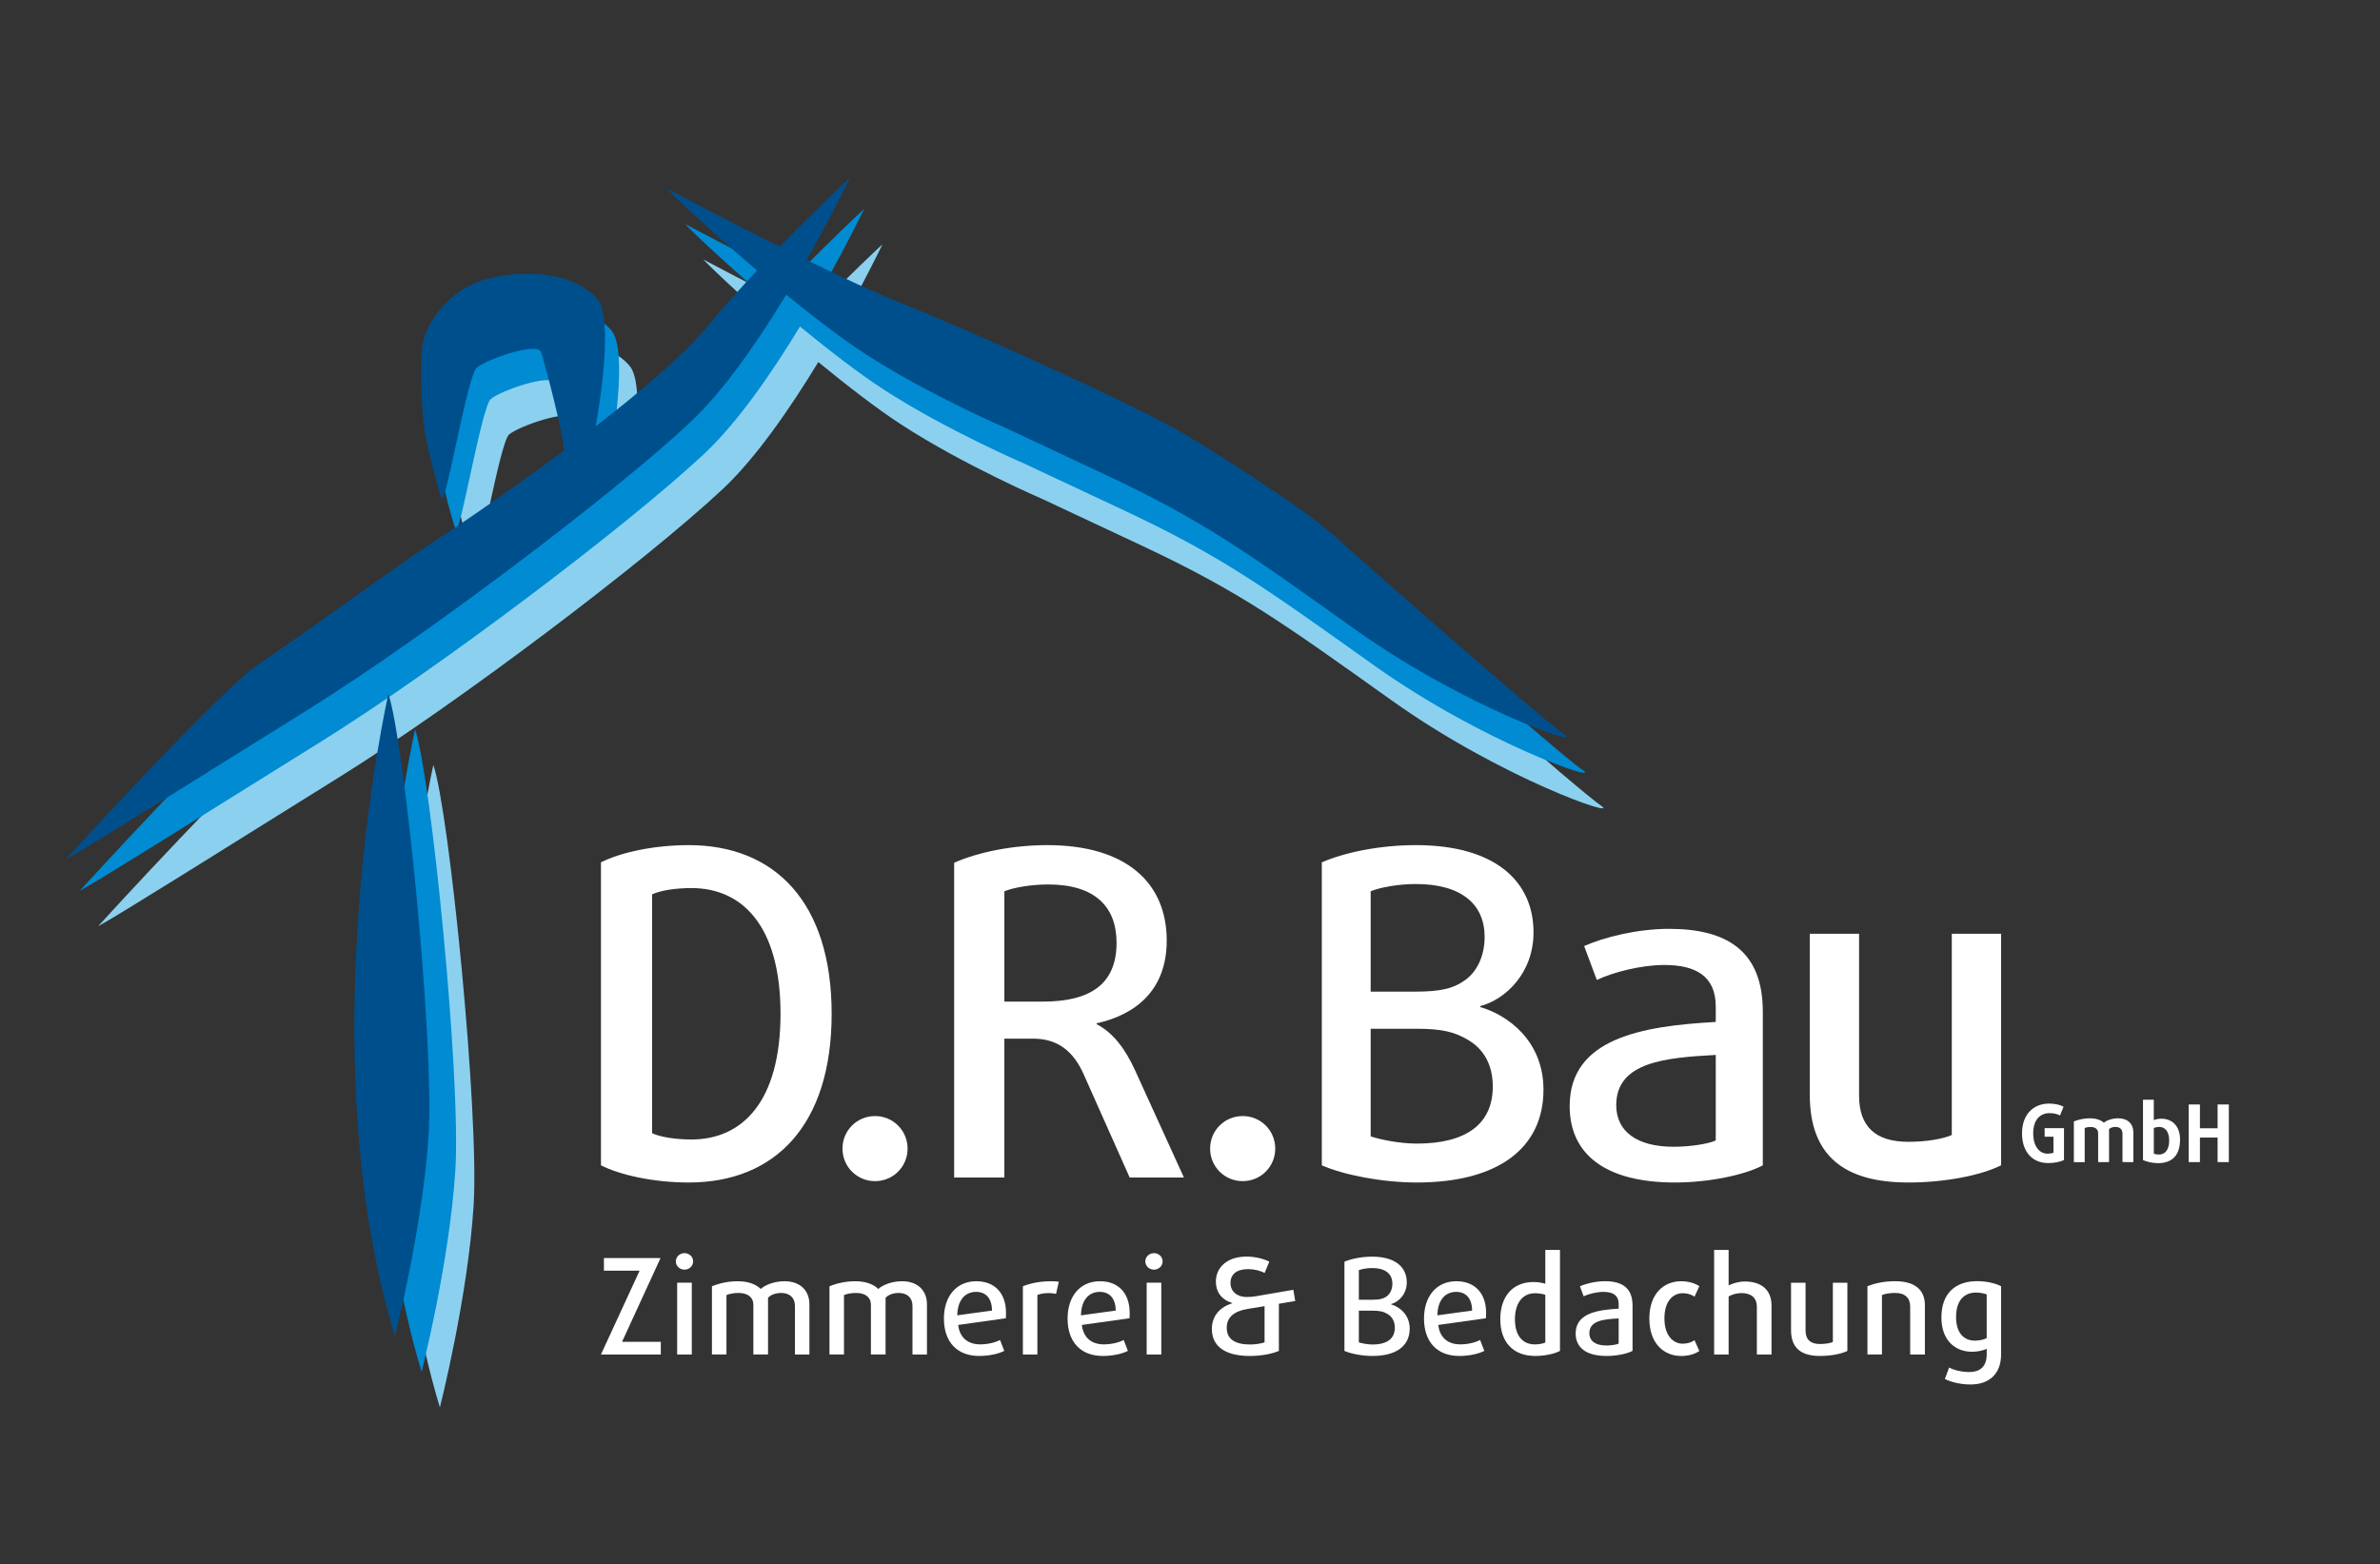 <?xml version="1.0" encoding="utf-8"?>
<!-- Generator: Adobe Illustrator 27.0.0, SVG Export Plug-In . SVG Version: 6.00 Build 0)  -->
<svg version="1.1" id="Ebene_1" xmlns="http://www.w3.org/2000/svg" xmlns:xlink="http://www.w3.org/1999/xlink" x="0px" y="0px"
	 viewBox="0 0 595.28 391.3" style="enable-background:new 0 0 595.28 391.3;" xml:space="preserve">
<rect x="0" y="0" width="595.28" height="391.3" fill="#333333" stroke="none"/>
<style type="text/css">
	.st0{fill:#8BD1EF;}
	.st1{fill:#008BD2;}
	.st2{fill:#004F8D;}
	.st3{fill:#FFFFFF;}
</style>
<path class="st0" d="M110.02,352.05c0,0,6.99-27.42,8.44-50.51c1.45-23.09-6.11-98.73-10.07-110.19
	C108.39,191.35,88.2,279.89,110.02,352.05"/>
<path class="st0" d="M400.44,201.52c-5.18-3.47-49.69-42.55-57.22-49.41c-7.53-6.86-27.36-19.49-38.3-26.04
	c-10.94-6.55-52.68-25.45-70.78-32.64c-6.36-2.53-15.44-6.8-24.55-11.28c6.69-11.76,11.13-21.04,11.13-21.04s-8.16,7.55-17.95,17.65
	c-14.27-7.16-26.88-13.86-26.88-13.86c3.81,3.91,12.13,11.57,21.47,19.54c-4.16,4.45-8.4,9.18-12.26,13.85
	c-5.88,7.11-16.67,16.28-28.02,25.07c0.65-3.57,4.7-26.82,0.38-31.86c-5.03-5.87-15.78-7.66-26.4-5.31
	c-10.62,2.34-15.47,10.78-16.87,14.84c-1.41,4.06-0.63,19.22,0.16,23.75c0.78,4.53,3.28,14.37,4.22,16.56
	c0.94,2.19,6.41-30.62,8.75-32.65c2.34-2.03,15.15-6.56,16.09-3.91c0.94,2.66,5.62,20.78,5.62,23.75c0,0.4,0.14,0.6,0.39,0.66
	c-15.1,11.26-29.48,20.88-33.05,23.16c-6.87,4.37-34.37,24.37-43.74,30.62c-9.37,6.25-48.12,48.74-48.12,48.74
	c4.69-2.5,31.56-19.37,60.62-37.49c29.06-18.12,76.24-53.74,95.61-71.86c8.32-7.79,16.87-20.19,23.93-31.8
	c7.37,6.05,14.81,11.78,20.77,15.65c15.74,10.22,35.5,18.71,35.5,18.71l24.58,11.53c24.58,11.53,35.3,19.32,62.65,38.81
	C375.52,194.75,405.62,205,400.44,201.52"/>
<path class="st1" d="M105.45,343.17c0,0,6.99-27.42,8.44-50.51c1.45-23.09-6.11-98.73-10.07-110.19
	C103.82,182.46,83.63,271,105.45,343.17"/>
<path class="st1" d="M395.87,192.64c-5.18-3.47-49.69-42.55-57.22-49.41c-7.53-6.86-27.36-19.49-38.3-26.04
	c-10.94-6.55-52.68-25.45-70.78-32.64c-6.36-2.53-15.44-6.8-24.55-11.28c6.69-11.76,11.13-21.04,11.13-21.04s-8.16,7.55-17.95,17.65
	c-14.27-7.16-26.88-13.86-26.88-13.86c3.81,3.91,12.13,11.57,21.47,19.54c-4.16,4.45-8.4,9.18-12.26,13.85
	c-5.88,7.11-16.67,16.28-28.02,25.07c0.65-3.57,4.7-26.82,0.38-31.86c-5.03-5.87-15.78-7.66-26.4-5.31
	c-10.62,2.34-15.47,10.78-16.87,14.84c-1.41,4.06-0.62,19.22,0.16,23.75c0.78,4.53,3.28,14.37,4.22,16.56
	c0.94,2.19,6.41-30.62,8.75-32.65c2.34-2.03,15.15-6.56,16.09-3.91c0.94,2.66,5.62,20.78,5.62,23.75c0,0.4,0.14,0.6,0.39,0.66
	c-15.1,11.26-29.48,20.88-33.05,23.16c-6.87,4.37-34.37,24.37-43.74,30.62c-9.37,6.25-48.12,48.74-48.12,48.74
	c4.69-2.5,31.56-19.37,60.62-37.49c29.06-18.12,76.24-53.74,95.61-71.86c8.32-7.79,16.87-20.19,23.92-31.8
	c7.37,6.05,14.82,11.78,20.77,15.65c15.74,10.22,35.5,18.71,35.5,18.71l24.58,11.53c24.58,11.53,35.3,19.32,62.65,38.81
	C370.95,185.86,401.05,196.11,395.87,192.64"/>
<path class="st2" d="M98.77,334.28c0,0,6.99-27.42,8.44-50.51c1.45-23.09-6.11-98.73-10.07-110.19
	C97.14,173.58,76.95,262.12,98.77,334.28"/>
<path class="st2" d="M391.3,183.75c-5.18-3.47-49.69-42.55-57.22-49.41c-7.53-6.86-27.36-19.49-38.3-26.04
	c-10.94-6.55-52.68-25.45-70.78-32.64c-6.06-2.41-14.59-6.4-23.26-10.64c6.56-11.56,10.89-20.62,10.89-20.62s-7.97,7.37-17.61,17.3
	c-14.84-7.41-28.28-14.56-28.28-14.56c3.96,4.07,12.81,12.19,22.61,20.51c-4.19,4.48-8.45,9.23-12.34,13.93
	c-5.88,7.11-16.67,16.28-28.02,25.07c0.65-3.57,4.7-26.82,0.38-31.86c-5.03-5.87-15.78-7.66-26.4-5.31
	c-10.62,2.34-15.47,10.78-16.87,14.84c-1.41,4.06-0.63,19.22,0.16,23.75c0.78,4.53,3.28,14.37,4.22,16.56
	c0.94,2.19,6.41-30.62,8.75-32.65c2.34-2.03,15.15-6.56,16.09-3.91c0.94,2.66,5.62,20.78,5.62,23.75c0,0.4,0.15,0.6,0.39,0.66
	c-15.1,11.26-29.48,20.88-33.05,23.16c-6.87,4.37-34.37,24.37-43.74,30.62C55.15,172.51,16.41,215,16.41,215
	c4.69-2.5,31.56-19.37,60.62-37.49c29.06-18.12,76.24-53.74,95.61-71.87c8.35-7.81,16.94-20.28,24-31.92
	c7,5.71,13.99,11.05,19.65,14.73c15.74,10.22,35.5,18.71,35.5,18.71l24.58,11.53c24.58,11.53,35.3,19.32,62.65,38.81
	C366.38,176.98,396.48,187.23,391.3,183.75"/>
<g>
	<path class="st3" d="M172.26,295.79c-8.94,0-17.31-1.93-21.95-4.3V215.7c4.98-2.49,13.23-4.3,21.95-4.3
		c21.61,0,35.75,14.37,35.75,42.2C208.01,281.42,193.87,295.79,172.26,295.79 M172.94,222.14c-3.84,0-7.69,0.56-9.84,1.58v59.73
		c1.81,0.9,5.65,1.58,9.84,1.58c12.67,0,22.28-9.39,22.28-31.45C195.22,231.53,185.61,222.14,172.94,222.14z"/>
	<path class="st3" d="M218.86,295.45c-4.52,0-8.14-3.62-8.14-8.14c0-4.52,3.62-8.14,8.14-8.14c4.52,0,8.14,3.62,8.14,8.14
		C227.01,291.83,223.39,295.45,218.86,295.45"/>
	<path class="st3" d="M282.55,294.54l-11.54-25.9c-2.49-5.55-6.34-8.83-12.56-8.83h-7.24v34.73h-12.56v-78.73
		c6.11-2.72,14.82-4.41,23.31-4.41c19.69,0,29.86,9.39,29.86,23.87c0,12.44-7.8,18.55-17.53,20.7v0.22
		c4.18,2.15,7.24,6.33,9.61,11.54l12.22,26.81H282.55z M262.18,221.24c-4.07,0-8.37,0.68-10.97,1.7v27.6h9.62
		c11.65,0,18.44-4.19,18.44-14.71C279.27,226.78,273.84,221.24,262.18,221.24z"/>
	<path class="st3" d="M310.82,295.45c-4.53,0-8.15-3.62-8.15-8.14c0-4.52,3.62-8.14,8.15-8.14c4.52,0,8.14,3.62,8.14,8.14
		C318.96,291.83,315.34,295.45,310.82,295.45"/>
	<path class="st3" d="M354.37,295.79c-8.71,0-18.44-1.93-23.76-4.3V215.7c5.77-2.49,14.48-4.3,23.53-4.3
		c19.69,0,29.42,8.94,29.42,21.83c0,10.07-6.9,16.75-13.35,18.44v0.23c6.67,1.92,15.84,8.26,15.84,20.7
		C386.04,287.08,374.84,295.79,354.37,295.79 M354.14,221.13c-4.3,0-8.82,0.79-11.31,1.81v25.11h10.97c6.67,0,9.84-0.79,12.89-3.06
		c2.83-2.15,4.64-5.99,4.64-10.63C371.34,226.22,365.57,221.13,354.14,221.13z M367.04,260.04c-3.28-1.92-6.33-2.71-12.9-2.71
		h-11.31v26.92c2.71,0.9,7.46,1.81,11.54,1.81c12.44,0,19-4.98,19-14.25C373.37,266.49,371.22,262.41,367.04,260.04z"/>
	<path class="st3" d="M418.96,295.79c-17.53,0-26.36-7.13-26.36-19.12c0-16.97,18.1-20.02,36.54-21.04v-3.84
		c0-7.7-5.09-10.41-12.89-10.41c-5.77,0-12.79,1.81-16.86,3.74l-3.17-8.48c4.86-2.15,13.12-4.3,21.27-4.3
		c14.59,0,23.42,5.66,23.42,20.7v38.46C436.49,293.86,427.55,295.79,418.96,295.79 M429.14,263.88
		c-12.45,0.68-24.89,1.7-24.89,12.56c0,6.45,4.98,10.41,14.37,10.41c3.96,0,8.6-0.68,10.52-1.58V263.88z"/>
	<path class="st3" d="M477.32,295.79c-16.06,0-24.66-6.68-24.66-21.95v-40.27h12.33v40.5c0,7.8,4.18,11.54,12.33,11.54
		c4.75,0,8.83-0.79,10.86-1.7v-50.34h12.33v57.92C495.53,293.98,486.6,295.79,477.32,295.79"/>
	<polygon class="st3" points="150.31,338.81 159.98,317.85 151.05,317.85 151.05,314.69 165.21,314.69 155.58,335.65 165.28,335.65 
		165.28,338.81 	"/>
	<path class="st3" d="M171.2,317.59c-1.2,0-2.16-0.93-2.16-2.07c0-1.13,0.96-2.06,2.16-2.06c1.2,0,2.17,0.93,2.17,2.06
		C173.36,316.66,172.4,317.59,171.2,317.59 M169.37,320.85h3.66v17.96h-3.66V320.85z"/>
	<path class="st3" d="M198.83,338.81v-12.16c0-2.07-1.37-3.23-3.43-3.23c-1.4,0-2.57,0.43-3.3,1.2v14.19h-3.67v-12.49
		c0-1.8-1.43-2.9-3.66-2.9c-1.23,0-2.3,0.2-3.07,0.53v14.86h-3.63v-17.06c1.77-0.73,4.03-1.26,6.46-1.26c2.83,0,4.73,0.9,5.73,1.93
		c1.13-0.97,3.3-1.93,5.96-1.93c3.83,0,6.23,2.23,6.23,5.8v12.53H198.83z"/>
	<path class="st3" d="M228.23,338.81v-12.16c0-2.07-1.37-3.23-3.43-3.23c-1.4,0-2.57,0.43-3.3,1.2v14.19h-3.67v-12.49
		c0-1.8-1.43-2.9-3.66-2.9c-1.23,0-2.3,0.2-3.07,0.53v14.86h-3.63v-17.06c1.77-0.73,4.03-1.26,6.46-1.26c2.83,0,4.73,0.9,5.73,1.93
		c1.13-0.97,3.3-1.93,5.96-1.93c3.83,0,6.23,2.23,6.23,5.8v12.53H228.23z"/>
	<path class="st3" d="M251.59,329.75l-11.93,1.67c0.37,3.23,2.47,4.86,5.5,4.86c1.8,0,3.73-0.43,4.96-1.1l1.06,2.73
		c-1.4,0.73-3.8,1.27-6.26,1.27c-5.67,0-8.83-3.63-8.83-9.36c0-5.5,3.06-9.33,8.1-9.33c4.67,0,7.43,3.06,7.43,7.9
		C251.62,328.82,251.62,329.28,251.59,329.75 M244.13,323.15c-2.8,0-4.63,2.13-4.7,5.87l8.69-1.2
		C248.09,324.69,246.53,323.15,244.13,323.15z"/>
	<path class="st3" d="M264.13,323.65c-0.53-0.13-1.17-0.2-1.83-0.2c-1.03,0-2.13,0.17-2.83,0.47v14.89h-3.63v-17.06
		c1.73-0.73,4.3-1.26,6.96-1.26c0.8,0,1.5,0.03,2.03,0.13L264.13,323.65z"/>
	<path class="st3" d="M282.52,329.75l-11.93,1.67c0.37,3.23,2.47,4.86,5.5,4.86c1.8,0,3.73-0.43,4.96-1.1l1.06,2.73
		c-1.4,0.73-3.8,1.27-6.26,1.27c-5.67,0-8.83-3.63-8.83-9.36c0-5.5,3.06-9.33,8.1-9.33c4.67,0,7.43,3.06,7.43,7.9
		C282.56,328.82,282.56,329.28,282.52,329.75 M275.06,323.15c-2.8,0-4.63,2.13-4.69,5.87l8.69-1.2
		C279.03,324.69,277.46,323.15,275.06,323.15z"/>
	<path class="st3" d="M288.63,317.59c-1.2,0-2.17-0.93-2.17-2.07c0-1.13,0.96-2.06,2.17-2.06c1.2,0,2.16,0.93,2.16,2.06
		C290.79,316.66,289.83,317.59,288.63,317.59 M286.8,320.85h3.66v17.96h-3.66V320.85z"/>
	<path class="st3" d="M319.87,326.12v11.79c-1.5,0.67-4.23,1.27-7.23,1.27c-5.93,0-9.53-2.2-9.53-6.76c0-3.4,2.16-5.5,5.1-6.43
		v-0.07c-2.83-0.83-4.1-2.93-4.1-5.3c0-3.6,2.8-6.3,7.69-6.3c2.2,0,4.3,0.57,5.67,1.27l-1.17,2.83c-1.03-0.57-2.63-0.96-4.1-0.96
		c-2.77,0-4.43,1.17-4.43,3.47c0,2.13,1.67,3.5,4.03,3.5c0.64,0,1.47-0.04,2.53-0.23l9.16-1.57l0.47,2.8L319.87,326.12z
		 M316.3,326.72l-4.27,0.7c-3.43,0.57-5.2,2.1-5.2,4.73c0,2.93,2.23,4.16,5.9,4.16c1.3,0,2.86-0.27,3.56-0.53V326.72z"/>
	<path class="st3" d="M343.27,339.18c-2.57,0-5.43-0.57-7-1.26v-22.32c1.7-0.73,4.27-1.26,6.93-1.26c5.8,0,8.66,2.63,8.66,6.43
		c0,2.97-2.03,4.93-3.93,5.43v0.07c1.96,0.57,4.66,2.43,4.66,6.1C352.59,336.61,349.3,339.18,343.27,339.18 M343.2,317.19
		c-1.27,0-2.6,0.23-3.33,0.53v7.4h3.23c1.96,0,2.9-0.23,3.8-0.9c0.83-0.64,1.36-1.77,1.36-3.13
		C348.26,318.69,346.57,317.19,343.2,317.19z M347,328.65c-0.97-0.57-1.87-0.8-3.8-0.8h-3.33v7.93c0.8,0.26,2.2,0.53,3.4,0.53
		c3.67,0,5.6-1.47,5.6-4.2C348.86,330.55,348.23,329.35,347,328.65z"/>
	<path class="st3" d="M371.67,329.75l-11.93,1.67c0.36,3.23,2.47,4.86,5.5,4.86c1.8,0,3.73-0.43,4.96-1.1l1.06,2.73
		c-1.4,0.73-3.8,1.27-6.26,1.27c-5.67,0-8.83-3.63-8.83-9.36c0-5.5,3.06-9.33,8.1-9.33c4.67,0,7.43,3.06,7.43,7.9
		C371.7,328.82,371.7,329.28,371.67,329.75 M364.21,323.15c-2.8,0-4.63,2.13-4.7,5.87l8.69-1.2
		C368.17,324.69,366.6,323.15,364.21,323.15z"/>
	<path class="st3" d="M384.01,339.18c-5.6,0-8.76-3.5-8.76-9.2c0-5.5,2.93-9.3,8.36-9.3c1.1,0,2.3,0.24,2.9,0.43v-8.46h3.67v25.26
		C388.98,338.58,386.55,339.18,384.01,339.18 M386.51,323.89c-0.47-0.2-1.6-0.4-2.57-0.4c-3.3,0-5.03,2.73-5.03,6.5
		c0,3.93,1.76,6.3,5.03,6.3c0.97,0,2.13-0.23,2.57-0.47V323.89z"/>
	<path class="st3" d="M401.86,339.18c-5.16,0-7.76-2.1-7.76-5.63c0-5,5.33-5.9,10.76-6.2v-1.13c0-2.26-1.5-3.07-3.8-3.07
		c-1.7,0-3.76,0.53-4.96,1.1l-0.93-2.5c1.43-0.63,3.86-1.27,6.26-1.27c4.3,0,6.9,1.67,6.9,6.1v11.33
		C407.03,338.61,404.4,339.18,401.86,339.18 M404.86,329.79c-3.67,0.2-7.33,0.5-7.33,3.7c0,1.9,1.47,3.07,4.23,3.07
		c1.17,0,2.53-0.2,3.1-0.47V329.79z"/>
	<path class="st3" d="M420.43,339.18c-4,0-7.9-2.86-7.9-9.36c0-6.5,3.9-9.33,7.9-9.33c1.97,0,3.5,0.5,4.6,1.23l-1.2,2.63
		c-0.73-0.53-1.84-0.87-2.93-0.87c-2.4,0-4.6,1.9-4.6,6.3c0,4.4,2.26,6.33,4.6,6.33c1.1,0,2.2-0.33,2.93-0.87l1.2,2.7
		C423.9,338.71,422.4,339.18,420.43,339.18"/>
	<path class="st3" d="M439.42,338.81v-11.93c0-2.3-1.47-3.43-3.86-3.43c-1.1,0-2.33,0.33-3.2,0.84v14.53h-3.63v-26.16h3.63v8.86
		c1.1-0.53,2.6-0.97,4.03-0.97c4.2,0,6.7,2.13,6.7,6.03v12.23H439.42z"/>
	<path class="st3" d="M455.24,339.18c-4.73,0-7.27-1.96-7.27-6.46v-11.86h3.63v11.93c0,2.3,1.23,3.4,3.63,3.4
		c1.4,0,2.6-0.24,3.2-0.5v-14.83h3.63v17.06C460.6,338.65,457.97,339.18,455.24,339.18"/>
	<path class="st3" d="M477.77,338.81v-12c0-2.1-1.26-3.4-3.76-3.4c-1.33,0-2.57,0.23-3.3,0.53v14.86h-3.63v-17.06
		c1.8-0.73,4.1-1.26,6.9-1.26c5.03,0,7.47,2.2,7.47,6v12.33H477.77z"/>
	<path class="st3" d="M492.85,346.31c-2.63,0-4.9-0.63-6.4-1.37l1.06-2.87c1.17,0.63,3.06,1.13,5,1.13c2.96,0,4.4-1.57,4.4-4.47
		v-1.33c-0.93,0.43-2.37,0.73-3.63,0.73c-4.53,0-7.7-3.13-7.7-8.56c0-6.2,3.63-9.1,8.93-9.1c2.37,0,4.56,0.53,6,1.26v16.99
		C500.52,343.64,497.58,346.31,492.85,346.31 M496.92,323.79c-0.57-0.23-1.57-0.47-2.67-0.47c-2.83,0-5,1.8-5,6.13
		c0,3.93,1.9,5.9,4.73,5.9c1,0,2.27-0.27,2.93-0.63V323.79z"/>
	<path class="st3" d="M557.47,290.69v-14.41h-2.81v5.95h-4.42v-5.95h-2.81v14.41h2.81v-6.15h4.42v6.15H557.47z M542.55,285.26
		c0,2.37-1.03,3.54-2.59,3.54c-0.5,0-0.99-0.1-1.25-0.22v-6.41c0.34-0.16,0.88-0.28,1.37-0.28
		C541.61,281.9,542.55,283.15,542.55,285.26z M545.27,285.04c0-3.28-1.89-5.21-4.68-5.21c-0.64,0-1.41,0.14-1.89,0.36v-5.11H536
		v15.09c0.88,0.42,2.31,0.78,3.8,0.78C543.22,290.93,545.27,289.06,545.27,285.04z M533.59,290.69v-7.42c0-2.17-1.43-3.54-3.8-3.54
		c-1.61,0-2.93,0.58-3.6,1.09c-0.62-0.56-1.71-1.09-3.44-1.09c-1.53,0-2.95,0.34-4.04,0.78v10.19h2.71v-8.54
		c0.38-0.16,0.88-0.26,1.49-0.26c1.15,0,1.87,0.58,1.87,1.53v7.26h2.73v-8.26c0.38-0.34,0.92-0.54,1.59-0.54
		c1.09,0,1.77,0.6,1.77,1.65v7.14H533.59z M516.24,290.16v-7.96h-4.84v2.13h2.21v4.02c-0.26,0.12-0.84,0.22-1.53,0.22
		c-1.85,0-3.54-1.65-3.54-5.1c0-3.44,1.81-5.03,4.08-5.03c1.13,0,2.07,0.26,2.63,0.58l0.88-2.19c-0.74-0.44-2.13-0.78-3.6-0.78
		c-4.1,0-6.79,2.89-6.79,7.44c0,4.56,2.53,7.44,6.55,7.44C513.99,290.93,515.46,290.57,516.24,290.16z"/>
</g>
</svg>
